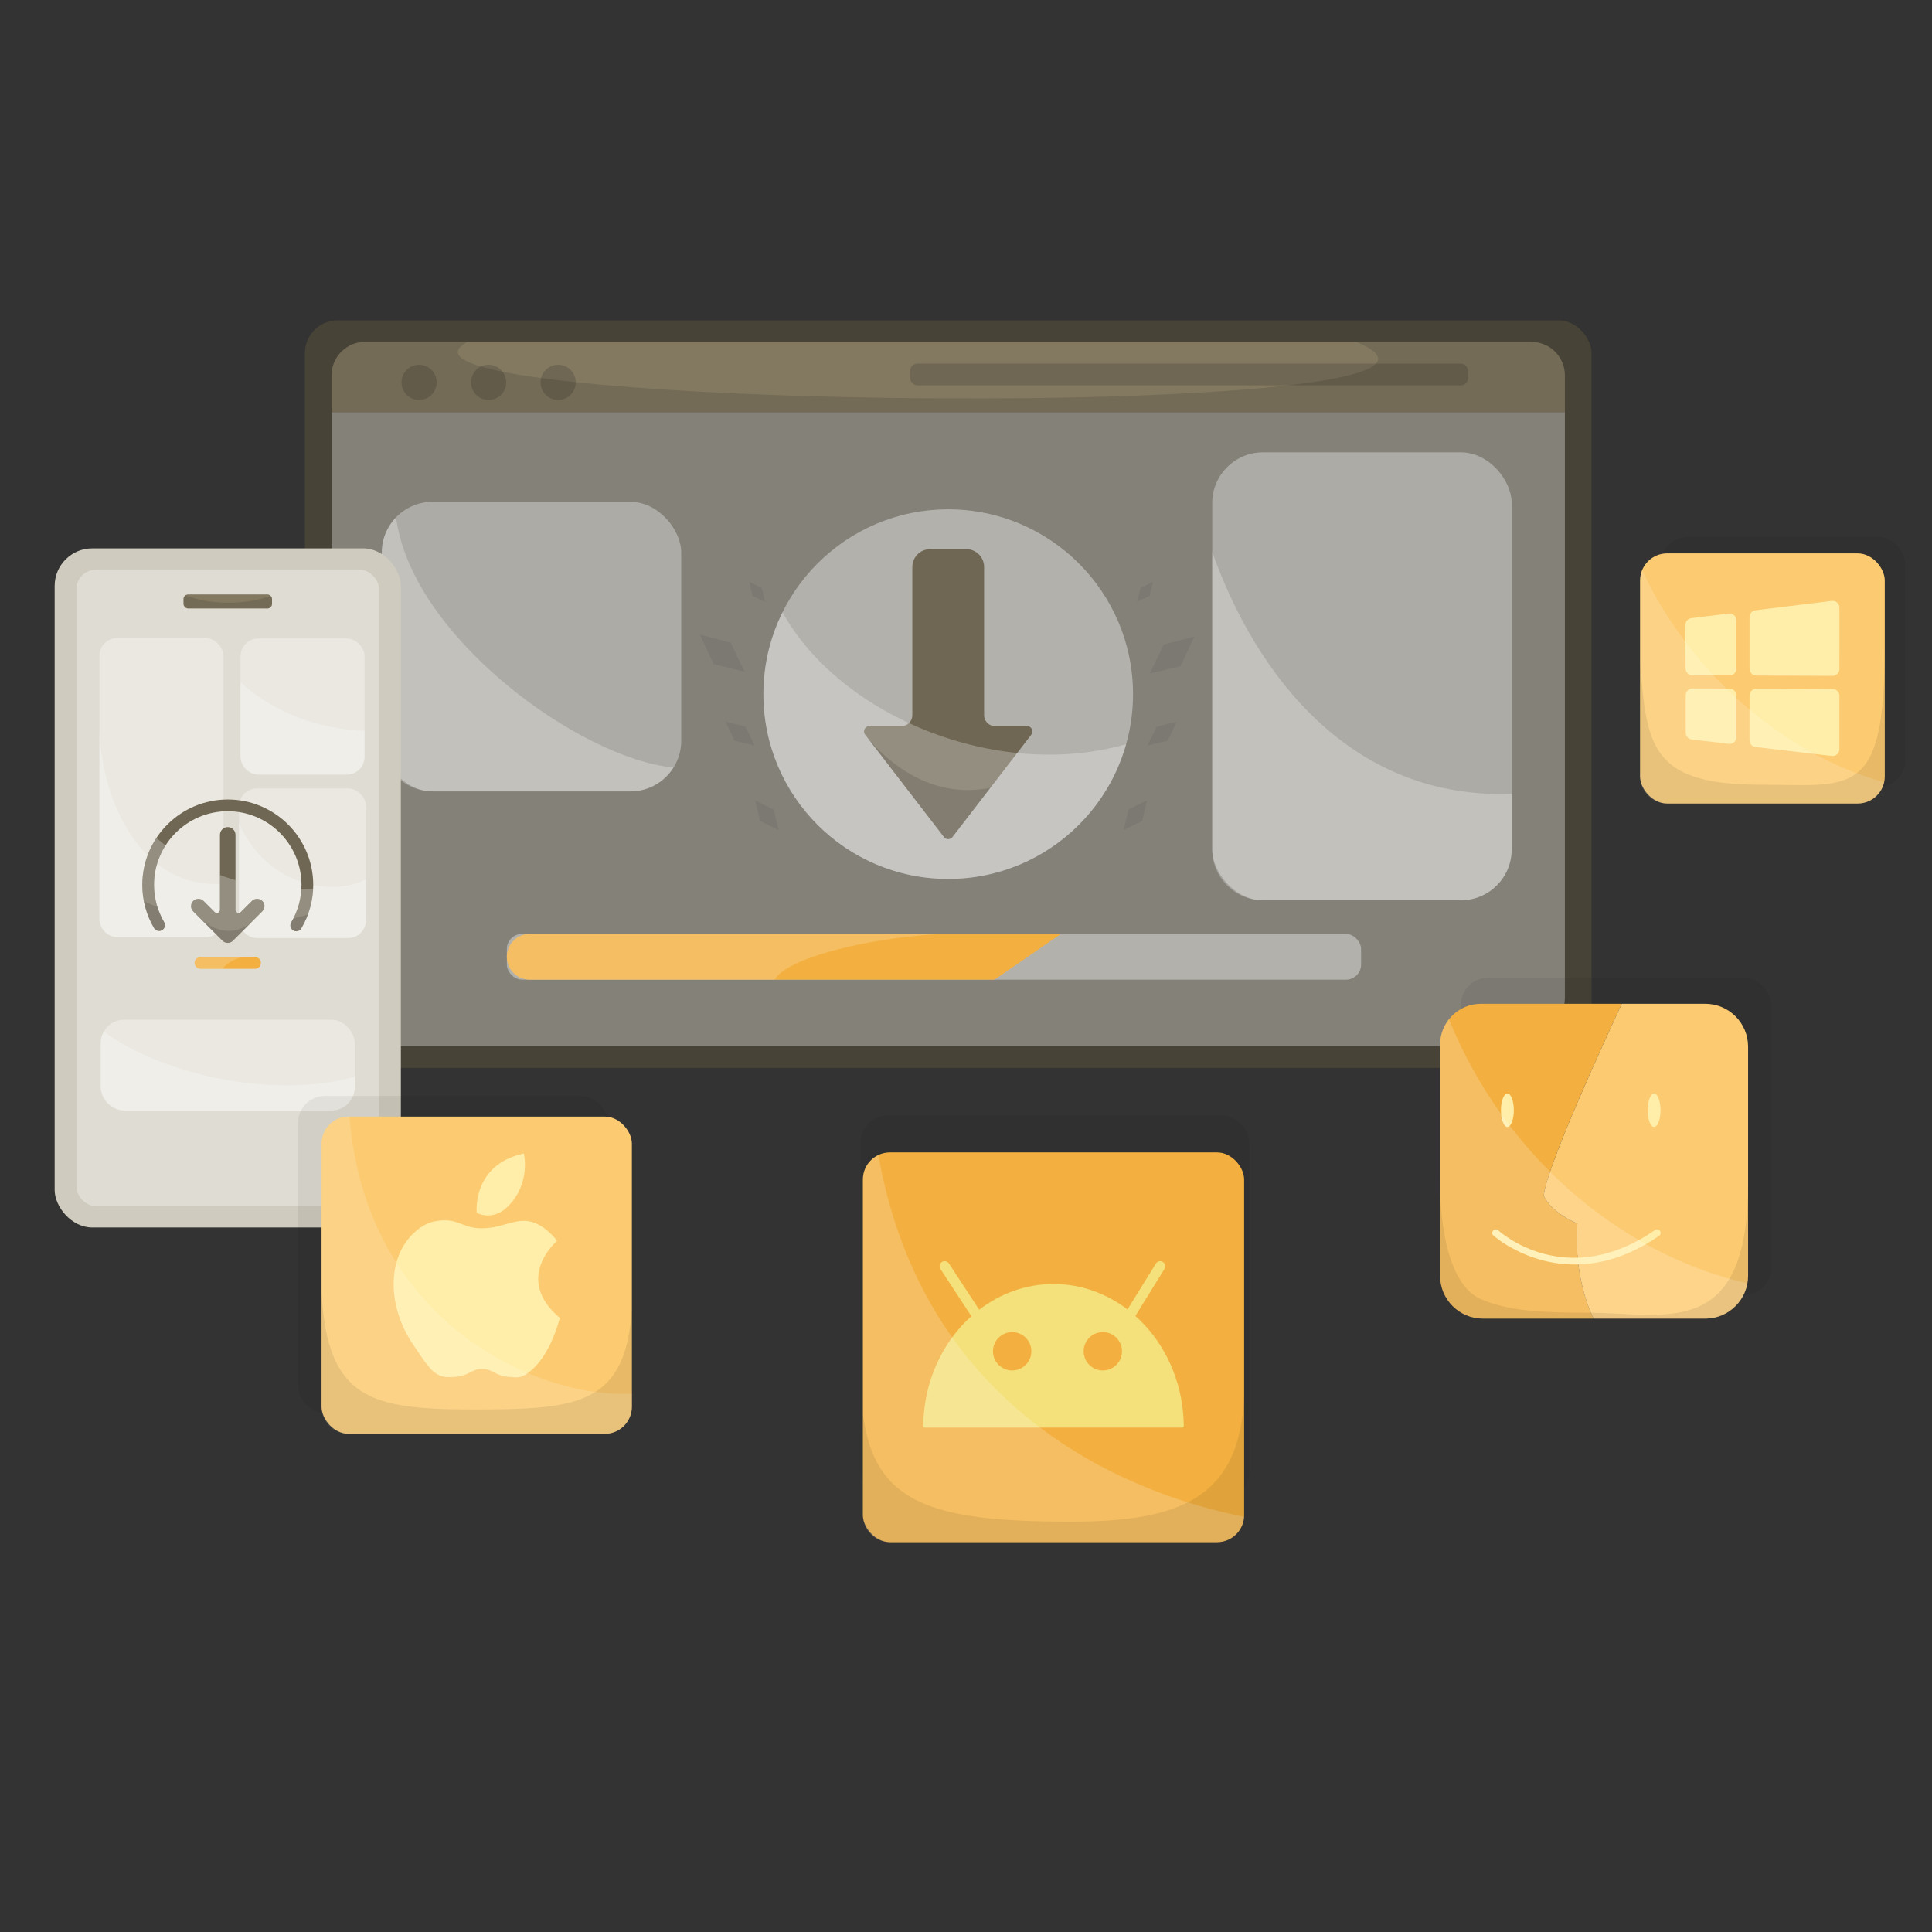 <?xml version="1.0" encoding="UTF-8"?>
<svg xmlns="http://www.w3.org/2000/svg" viewBox="0 0 500 500">
  <rect x="0" y="0" width="500" height="500" fill="#333333" stroke="none"/>
  <defs>
    <style>
      .cls-1 {
        fill: #fcca70;
      }

      .cls-2, .cls-3, .cls-4, .cls-5, .cls-6, .cls-7 {
        fill: #fff;
      }

      .cls-8 {
        fill: #ffeea9;
      }

      .cls-3 {
        opacity: .38;
      }

      .cls-9 {
        fill: #837961;
      }

      .cls-4 {
        opacity: .18;
      }

      .cls-10 {
        opacity: .06;
      }

      .cls-5, .cls-11 {
        opacity: .26;
      }

      .cls-12 {
        opacity: .08;
      }

      .cls-13 {
        fill: #7e6e42;
        opacity: .28;
      }

      .cls-14 {
        opacity: .15;
      }

      .cls-15 {
        fill: #f3b040;
      }

      .cls-6 {
        opacity: .16;
      }

      .cls-16 {
        fill: #cfcbbe;
      }

      .cls-7 {
        opacity: .33;
      }

      .cls-17 {
        opacity: .12;
      }

      .cls-18 {
        fill: #6f6753;
      }

      .cls-19 {
        fill: #f4e17b;
      }
    </style>
  </defs>
  <g id="Layer_1" data-name="Layer 1">
    <rect class="cls-13" x="78.908" y="82.912" width="332.977" height="193.462" rx="8.451" ry="8.451"/>
    <g>
      <path class="cls-9" d="M404.988,97.15c0-4.787-3.88-8.667-8.667-8.667H94.472c-4.787,0-8.667,3.88-8.667,8.667v9.553H404.988v-9.553Z"/>
      <path class="cls-7" d="M85.806,106.703v151.262c0,7.091,5.748,12.839,12.839,12.839H392.15c7.091,0,12.839-5.748,12.839-12.839V106.703H85.806Z"/>
    </g>
    <circle class="cls-14" cx="108.462" cy="98.96" r="4.555"/>
    <circle class="cls-14" cx="126.454" cy="98.96" r="4.555"/>
    <circle class="cls-14" cx="144.446" cy="98.96" r="4.555"/>
    <rect class="cls-14" x="235.545" y="94.105" width="144.391" height="5.611" rx="1.847" ry="1.847"/>
    <rect class="cls-3" x="131.173" y="241.709" width="221.074" height="11.818" rx="3.89" ry="3.89"/>
    <path class="cls-15" d="M137.083,241.709c-3.264,0-5.909,2.646-5.909,5.909s2.646,5.909,5.909,5.909h120.302l17.167-11.818H137.083Z"/>
    <path class="cls-4" d="M243.263,241.709h-106.18c-3.264,0-5.909,2.646-5.909,5.909s2.646,5.909,5.909,5.909h63.384c2.972-5.299,22.389-10.611,42.797-11.818Z"/>
    <rect class="cls-7" x="98.809" y="129.876" width="77.495" height="74.933" rx="13.129" ry="13.129"/>
    <rect class="cls-7" x="313.722" y="117.067" width="77.495" height="115.922" rx="13.129" ry="13.129"/>
    <path class="cls-5" d="M174.296,198.635c-24.251-2.273-67.861-33.989-71.787-64.753-2.286,2.363-3.7,5.576-3.7,9.123v48.675c0,7.251,5.878,13.129,13.129,13.129h51.236c4.693,0,8.8-2.471,11.121-6.174Z"/>
    <path class="cls-5" d="M313.722,142.815v77.045c0,7.251,5.878,13.129,13.129,13.129h51.236c7.251,0,13.129-5.878,13.129-13.129v-14.417c-41.17,1.507-65.969-30.151-77.495-62.629Z"/>
    <g>
      <circle class="cls-3" cx="245.397" cy="179.643" r="47.828"/>
      <path class="cls-18" d="M254.685,185.108v-38.377c0-2.546-2.063-4.609-4.609-4.609h-9.358c-2.546,0-4.609,2.063-4.609,4.609v38.377c0,1.541-1.25,2.791-2.791,2.791h-8.306c-1.158,0-1.812,1.329-1.106,2.247l20.385,26.475c.559,.726,1.653,.726,2.211,0l20.385-26.475c.707-.918,.052-2.247-1.106-2.247h-8.306c-1.541,0-2.791-1.25-2.791-2.791Z"/>
      <path class="cls-5" d="M291.435,192.598c-33.914,9.662-74.318-7.696-88.921-34.137-3.16,6.386-4.945,13.574-4.945,21.182,0,26.415,21.413,47.828,47.828,47.828,21.923,0,40.388-14.756,46.038-34.873Z"/>
      <path class="cls-17" d="M224.711,191.191l19.58,25.43c.559,.726,1.653,.726,2.211,0l9.83-12.767c-11.64,2.418-22.712-2.425-31.622-12.664Z"/>
    </g>
    <path class="cls-17" d="M404.988,97.15c0-4.787-3.88-8.667-8.667-8.667h-45.352c51.458,21.044-263.752,17.948-229.95,0h-26.548c-4.787,0-8.667,3.88-8.667,8.667v9.553H404.988v-9.553Z"/>
  </g>
  <g id="Layer_2" data-name="Layer 2">
    <rect class="cls-16" x="14.146" y="141.922" width="89.597" height="175.747" rx="9.713" ry="9.713"/>
    <rect class="cls-7" x="19.785" y="147.452" width="78.319" height="164.686" rx="5" ry="5"/>
    <rect class="cls-7" x="25.728" y="165.123" width="32.105" height="77.404" rx="4.601" ry="4.601"/>
    <rect class="cls-7" x="62.251" y="165.229" width="32.105" height="35.237" rx="4.601" ry="4.601"/>
    <rect class="cls-7" x="61.859" y="204.049" width="32.888" height="38.701" rx="4.601" ry="4.601"/>
    <rect class="cls-7" x="26.057" y="263.893" width="65.776" height="23.491" rx="6.069" ry="6.069"/>
    <rect class="cls-9" x="47.489" y="153.841" width="22.912" height="3.632" rx="1.196" ry="1.196"/>
    <path class="cls-15" d="M66.008,247.681h-14.127c-.839,0-1.519,.679-1.519,1.519s.68,1.519,1.519,1.519h14.127c.839,0,1.519-.679,1.519-1.519s-.68-1.519-1.519-1.519Z"/>
    <path class="cls-5" d="M57.833,237.925v-9.219c-20.797,1.537-31.273-20.463-32.105-39.321v48.54c0,2.541,2.06,4.601,4.601,4.601h22.903c2.541,0,4.601-2.06,4.601-4.601Z"/>
    <path class="cls-5" d="M61.859,213.077v24.784c0,2.701,2.06,4.89,4.601,4.89h23.686c2.541,0,4.601-2.189,4.601-4.89v-10.369c-7.33,4.324-25.154,2.883-32.888-14.414Z"/>
    <path class="cls-18" d="M67.573,232.925c-.817-.509-1.788-.354-2.394,.251l-2.871,2.865c-.502,.501-1.36,.145-1.36-.564v-19.418c0-1.111-.901-2.012-2.012-2.012s-2.012,.901-2.012,2.012v19.42c0,.71-.859,1.066-1.361,.564l-2.864-2.864c-.357-.357-.842-.558-1.348-.558h-.003c-1.698,0-2.548,2.053-1.348,3.253l7.584,7.584c.744,.744,1.95,.744,2.694,.001l7.549-7.54c.906-.905,.833-2.315-.254-2.992Z"/>
    <path class="cls-18" d="M58.945,206.909c-12.197,0-22.122,9.923-22.122,22.121,0,3.903,1.051,7.761,3.039,11.155,.423,.724,1.352,.967,2.079,.544,.724-.424,.967-1.355,.543-2.079-1.715-2.93-2.622-6.258-2.622-9.621,0-10.522,8.56-19.082,19.083-19.082s19.082,8.56,19.082,19.082c0,3.393-.922,6.743-2.665,9.69-.428,.723-.188,1.654,.533,2.082,.243,.144,.509,.212,.772,.212,.519,0,1.025-.266,1.308-.745,2.021-3.415,3.09-7.301,3.09-11.238,0-12.197-9.923-22.121-22.121-22.121Z"/>
    <path class="cls-5" d="M66.852,200.466h22.903c2.541,0,4.601-2.06,4.601-4.601v-6.706c-11.746-.471-23.357-4.6-32.105-12.545v19.251c0,2.541,2.06,4.601,4.601,4.601Z"/>
    <g class="cls-11">
      <path class="cls-2" d="M40.496,216.843c-2.318,3.497-3.672,7.686-3.672,12.187,0,3.903,1.051,7.761,3.039,11.155,.423,.724,1.352,.967,2.079,.544,.724-.424,.967-1.355,.543-2.079-1.715-2.93-2.622-6.258-2.622-9.621,0-3.763,1.109-7.264,2.997-10.224-.827-.634-1.607-1.293-2.363-1.963Z"/>
      <path class="cls-2" d="M77.988,230.201c-.187,2.988-1.084,5.911-2.626,8.517-.428,.723-.188,1.654,.533,2.082,.243,.144,.509,.212,.772,.212,.519,0,1.025-.266,1.308-.745,1.843-3.115,2.884-6.621,3.054-10.201-1.014,.073-2.029,.121-3.043,.134Z"/>
    </g>
    <path class="cls-5" d="M57.584,243.456c.744,.744,1.95,.744,2.694,.001l7.549-7.54c.906-.905,.833-2.315-.254-2.992-.817-.509-1.788-.354-2.395,.251l-2.871,2.865c-.502,.501-1.36,.145-1.36-.564v-7.678c-1.367-.402-2.709-.851-4.024-1.341v9.021c0,.71-.859,1.066-1.361,.564l-2.864-2.864c-.357-.357-.842-.558-1.348-.558h-.003c-1.698,0-2.548,2.053-1.348,3.253l7.584,7.584Z"/>
    <path class="cls-17" d="M64.747,238.993c-3.334,2.51-8.045,2.886-12.61-.984l5.447,5.447c.744,.744,1.95,.744,2.694,.001l4.469-4.463Z"/>
    <g class="cls-17">
      <path d="M39.863,240.185c.423,.724,1.352,.967,2.079,.544,.724-.424,.967-1.355,.543-2.079-.722-1.233-1.291-2.539-1.719-3.886-1.225-.491-2.407-1.015-3.535-1.571,.474,2.447,1.358,4.815,2.633,6.991Z"/>
      <path d="M75.895,240.8c.243,.144,.509,.212,.772,.212,.519,0,1.025-.266,1.308-.745,.673-1.136,1.229-2.328,1.687-3.554-1.239,.359-2.481,.684-3.726,.955-.181,.355-.371,.706-.575,1.05-.428,.723-.188,1.654,.533,2.082Z"/>
    </g>
    <path class="cls-4" d="M51.882,247.681c-.839,0-1.519,.679-1.519,1.519s.68,1.519,1.519,1.519h5.699c.721-.901,2.183-2.31,5.176-3.038h-10.875Z"/>
    <path class="cls-17" d="M48.008,154.077c-.306,.216-.52,.556-.52,.96v1.242c0,.66,.535,1.196,1.196,1.196h20.521c.66,0,1.196-.535,1.196-1.196v-1.242c0-.325-.132-.619-.343-.835-7.213,2.606-16.048,2.21-22.05-.125Z"/>
    <path class="cls-5" d="M26.85,266.968c-.503,.884-.794,1.904-.794,2.993v11.354c0,3.352,2.717,6.069,6.069,6.069h53.639c3.352,0,6.069-2.717,6.069-6.069v-2.639c-21.963,6.018-50.407-.963-64.982-11.708Z"/>
  </g>
  <g id="Layer_3" data-name="Layer 3">
    <rect class="cls-10" x="378.094" y="253.043" width="80.311" height="82.096" rx="7" ry="7"/>
    <rect class="cls-10" x="77.106" y="283.633" width="80.311" height="82.096" rx="7" ry="7"/>
    <rect class="cls-1" x="83.221" y="288.971" width="80.311" height="82.096" rx="7" ry="7"/>
    <rect class="cls-10" x="222.713" y="288.69" width="100.637" height="99.143" rx="7" ry="7"/>
    <rect class="cls-15" x="223.314" y="298.243" width="98.666" height="100.858" rx="7" ry="7"/>
    <rect class="cls-10" x="429.776" y="138.949" width="63.322" height="64.729" rx="7" ry="7"/>
    <rect class="cls-1" x="424.453" y="143.214" width="63.322" height="64.729" rx="7" ry="7"/>
    <g>
      <path class="cls-8" d="M135.494,356.022c-1.314,.695-2.933,.351-3.42,.33-3.938-.168-4.323-2.047-7.234-2.075-2.969-.029-3.412,1.917-7.487,2.075-.57,.022-2.062,.201-3.42-.33-2.476-.968-4.027-3.683-6.95-7.966-6.946-10.177-6.693-22.626,.094-28.942,1.956-1.82,3.685-2.693,5.327-3.014,6.157-1.202,6.976,1.816,12.309,1.788,7.165,0,10.848-5.091,17.636,1.226,.665,.619,1.268,1.297,1.807,2.027,0,0-11.413,9.676,.716,19.93,0,0-2.626,11.379-9.379,14.952Z"/>
      <path class="cls-8" d="M123.382,313.86s-1.321-12.406,12.186-15.343c0,0,1.867,7.511-3.914,13.505-4.158,4.312-8.273,1.838-8.273,1.838Z"/>
    </g>
    <path class="cls-19" d="M296.341,343.038c-.798-.87-1.637-1.694-2.511-2.473l7.539-12.178c.381-.615,.191-1.42-.423-1.801-.614-.38-1.42-.191-1.801,.423l-7.354,11.879c-5.438-4.147-12.031-6.584-19.141-6.584-7.152,0-13.78,2.463-19.236,6.65l-7.839-11.973c-.396-.606-1.207-.775-1.811-.378-.604,.396-.773,1.207-.378,1.81l7.97,12.172c.009,.015,.023,.024,.033,.038-7.495,6.721-12.321,16.919-12.449,28.362-.009,.253,.157,.471,.384,.471h66.643c.235,0,.392-.218,.392-.471-.113-10.149-3.933-19.322-10.019-25.949Zm-34.39,11.64c-2.747,0-4.97-2.224-4.97-4.961,0-2.747,2.224-4.97,4.97-4.97,2.738,0,4.961,2.224,4.961,4.97,0,2.738-2.224,4.961-4.961,4.961Zm23.464,0c-2.747,0-4.97-2.224-4.97-4.961,0-2.747,2.224-4.97,4.97-4.97,2.738,0,4.961,2.224,4.961,4.97,0,2.738-2.224,4.961-4.961,4.961Z"/>
    <g>
      <path class="cls-15" d="M408.225,316.687c-7.494-3.384-8.703-7.252-8.703-7.252,.625-7.292,15.961-40.592,20.192-49.664h-36.44c-5.846,0-10.584,4.739-10.584,10.584v59.808c0,6.127,4.967,11.094,11.094,11.094h28.601c-5.608-12.051-4.159-24.57-4.159-24.57Z"/>
      <path class="cls-1" d="M441.31,259.77h-21.596c-4.23,9.072-19.567,42.373-20.192,49.664,0,0,1.209,3.868,8.703,7.252,0,0-1.45,12.519,4.159,24.57h28.926c6.127,0,11.094-4.967,11.094-11.094v-59.298c0-6.127-4.967-11.094-11.094-11.094Z"/>
    </g>
    <path class="cls-8" d="M429.609,318.552c-.29-.418-.863-.522-1.277-.233-22.85,15.801-39.888,.726-40.601,.076-.374-.339-.955-.314-1.297,.061-.342,.374-.316,.954,.058,1.296,.124,.113,8.423,7.497,21.067,7.497,6.34,0,13.774-1.858,21.816-7.419,.418-.288,.522-.86,.233-1.277Z"/>
    <ellipse class="cls-8" cx="390.11" cy="287.324" rx="1.665" ry="4.33"/>
    <ellipse class="cls-8" cx="428.077" cy="287.324" rx="1.665" ry="4.33"/>
    <g>
      <path class="cls-8" d="M437.995,174.767l9.598,.037c.983,.004,1.782-.792,1.782-1.775v-12.477c0-1.066-.933-1.891-1.991-1.761l-9.645,1.185c-.892,.11-1.562,.87-1.558,1.769l.047,11.254c.004,.975,.793,1.763,1.768,1.767Z"/>
      <path class="cls-8" d="M436.262,181.529c0,.026,0,.051-.002,.076l.007,8.005c.001,.899,.674,1.655,1.567,1.761l9.557,1.128c1.055,.124,1.983-.7,1.983-1.762v-10.755c0-.977-.79-1.771-1.768-1.775l-9.564-.037c-.984-.004-1.783,.793-1.782,1.777l.002,1.583Z"/>
      <path class="cls-8" d="M454.342,193.319l19.718,2.327c1.055,.124,1.983-.7,1.983-1.762v-13.798c0-.977-.79-1.771-1.768-1.775l-19.718-.077c-.983-.004-1.782,.792-1.782,1.775v11.548c0,.9,.673,1.657,1.567,1.762Z"/>
      <path class="cls-8" d="M452.775,159.698v13.359c0,.977,.79,1.771,1.768,1.775l19.718,.077c.983,.004,1.782-.792,1.782-1.775v-3.786c0-.047,.002-.095,.005-.141l-.004-11.933c-0-1.066-.933-1.891-1.991-1.761l-19.719,2.424c-.89,.109-1.558,.865-1.558,1.761Z"/>
    </g>
    <path class="cls-6" d="M487.608,202.448c-27.958-7.811-51.253-30.293-62.62-54.919-.344,.827-.535,1.733-.535,2.685v50.729c0,3.866,3.134,7,7,7h49.322c3.349,0,6.144-2.353,6.834-5.495Z"/>
    <path class="cls-4" d="M452.222,332.119c-33.873-7.81-63.344-34.014-77.234-68.339-1.435,1.806-2.299,4.088-2.299,6.574v59.808c0,6.127,4.967,11.094,11.094,11.094h57.527c5.458,0,9.986-3.945,10.911-9.137Z"/>
    <path class="cls-4" d="M230.314,399.101h84.666c3.717,0,6.749-2.9,6.978-6.559-32.976-6.568-83.243-29.211-94.642-93.618-2.364,1.124-4.002,3.527-4.002,6.318v86.858c0,3.866,3.134,7,7,7Z"/>
    <path class="cls-6" d="M90.221,371.067h66.311c3.866,0,7-3.134,7-7v-3.36c-24.763,1.248-68.84-18.753-73.084-71.736h-.227c-3.866,0-7,3.134-7,7v68.096c0,3.866,3.134,7,7,7Z"/>
    <path class="cls-12" d="M487.775,200.944v-33.481c0,39.56-8.613,35.62-32.297,35.62-28.403,0-29.253-10.268-31.025-31.32v29.182c0,3.866,3.134,7,7,7h49.322c3.866,0,7-3.134,7-7Z"/>
    <path class="cls-12" d="M383.784,341.256h57.527c6.127,0,11.094-4.967,11.094-11.094v-23.921c0,41.093-21.691,33.477-41.589,33.477-11.297,0-20.325-.344-27.546-3.492-11.572-5.044-10.58-31.811-10.58-31.499v25.435c0,6.127,4.967,11.094,11.094,11.094Z"/>
    <path class="cls-12" d="M277.149,393.803c-36.103,0-50.914-4.704-53.834-27.899v26.198c0,3.866,3.134,7,7,7h84.666c3.866,0,7-3.134,7-7v-30.963c-1.029,26.706-16.812,32.665-44.831,32.665Z"/>
    <path class="cls-12" d="M163.532,364.067v-25.554c-1.481,25.405-14.38,26.25-41.308,26.25-26.738,0-37.447-2.962-39.003-30.126v29.43c0,3.866,3.134,7,7,7h66.311c3.866,0,7-3.134,7-7Z"/>
    <polygon class="cls-10" points="195.449 207.123 196.681 212.476 201.515 214.821 200.218 209.518 195.449 207.123"/>
    <polygon class="cls-10" points="187.749 186.754 190.108 191.714 195.334 192.96 192.923 188.063 187.749 186.754"/>
    <polygon class="cls-10" points="193.911 150.556 194.744 154.178 198.015 155.764 197.137 152.176 193.911 150.556"/>
    <polygon class="cls-10" points="181.142 164.234 184.702 171.871 192.705 173.843 189.063 166.303 181.142 164.234"/>
    <polygon class="cls-10" points="296.836 207.123 295.603 212.476 290.769 214.821 292.067 209.518 296.836 207.123"/>
    <polygon class="cls-10" points="304.536 186.754 302.177 191.714 296.95 192.96 299.362 188.063 304.536 186.754"/>
    <polygon class="cls-10" points="298.374 150.556 297.54 154.178 294.27 155.764 295.147 152.176 298.374 150.556"/>
    <polygon class="cls-10" points="309.1 164.737 305.539 172.374 297.537 174.346 301.179 166.805 309.1 164.737"/>
  </g>
</svg>